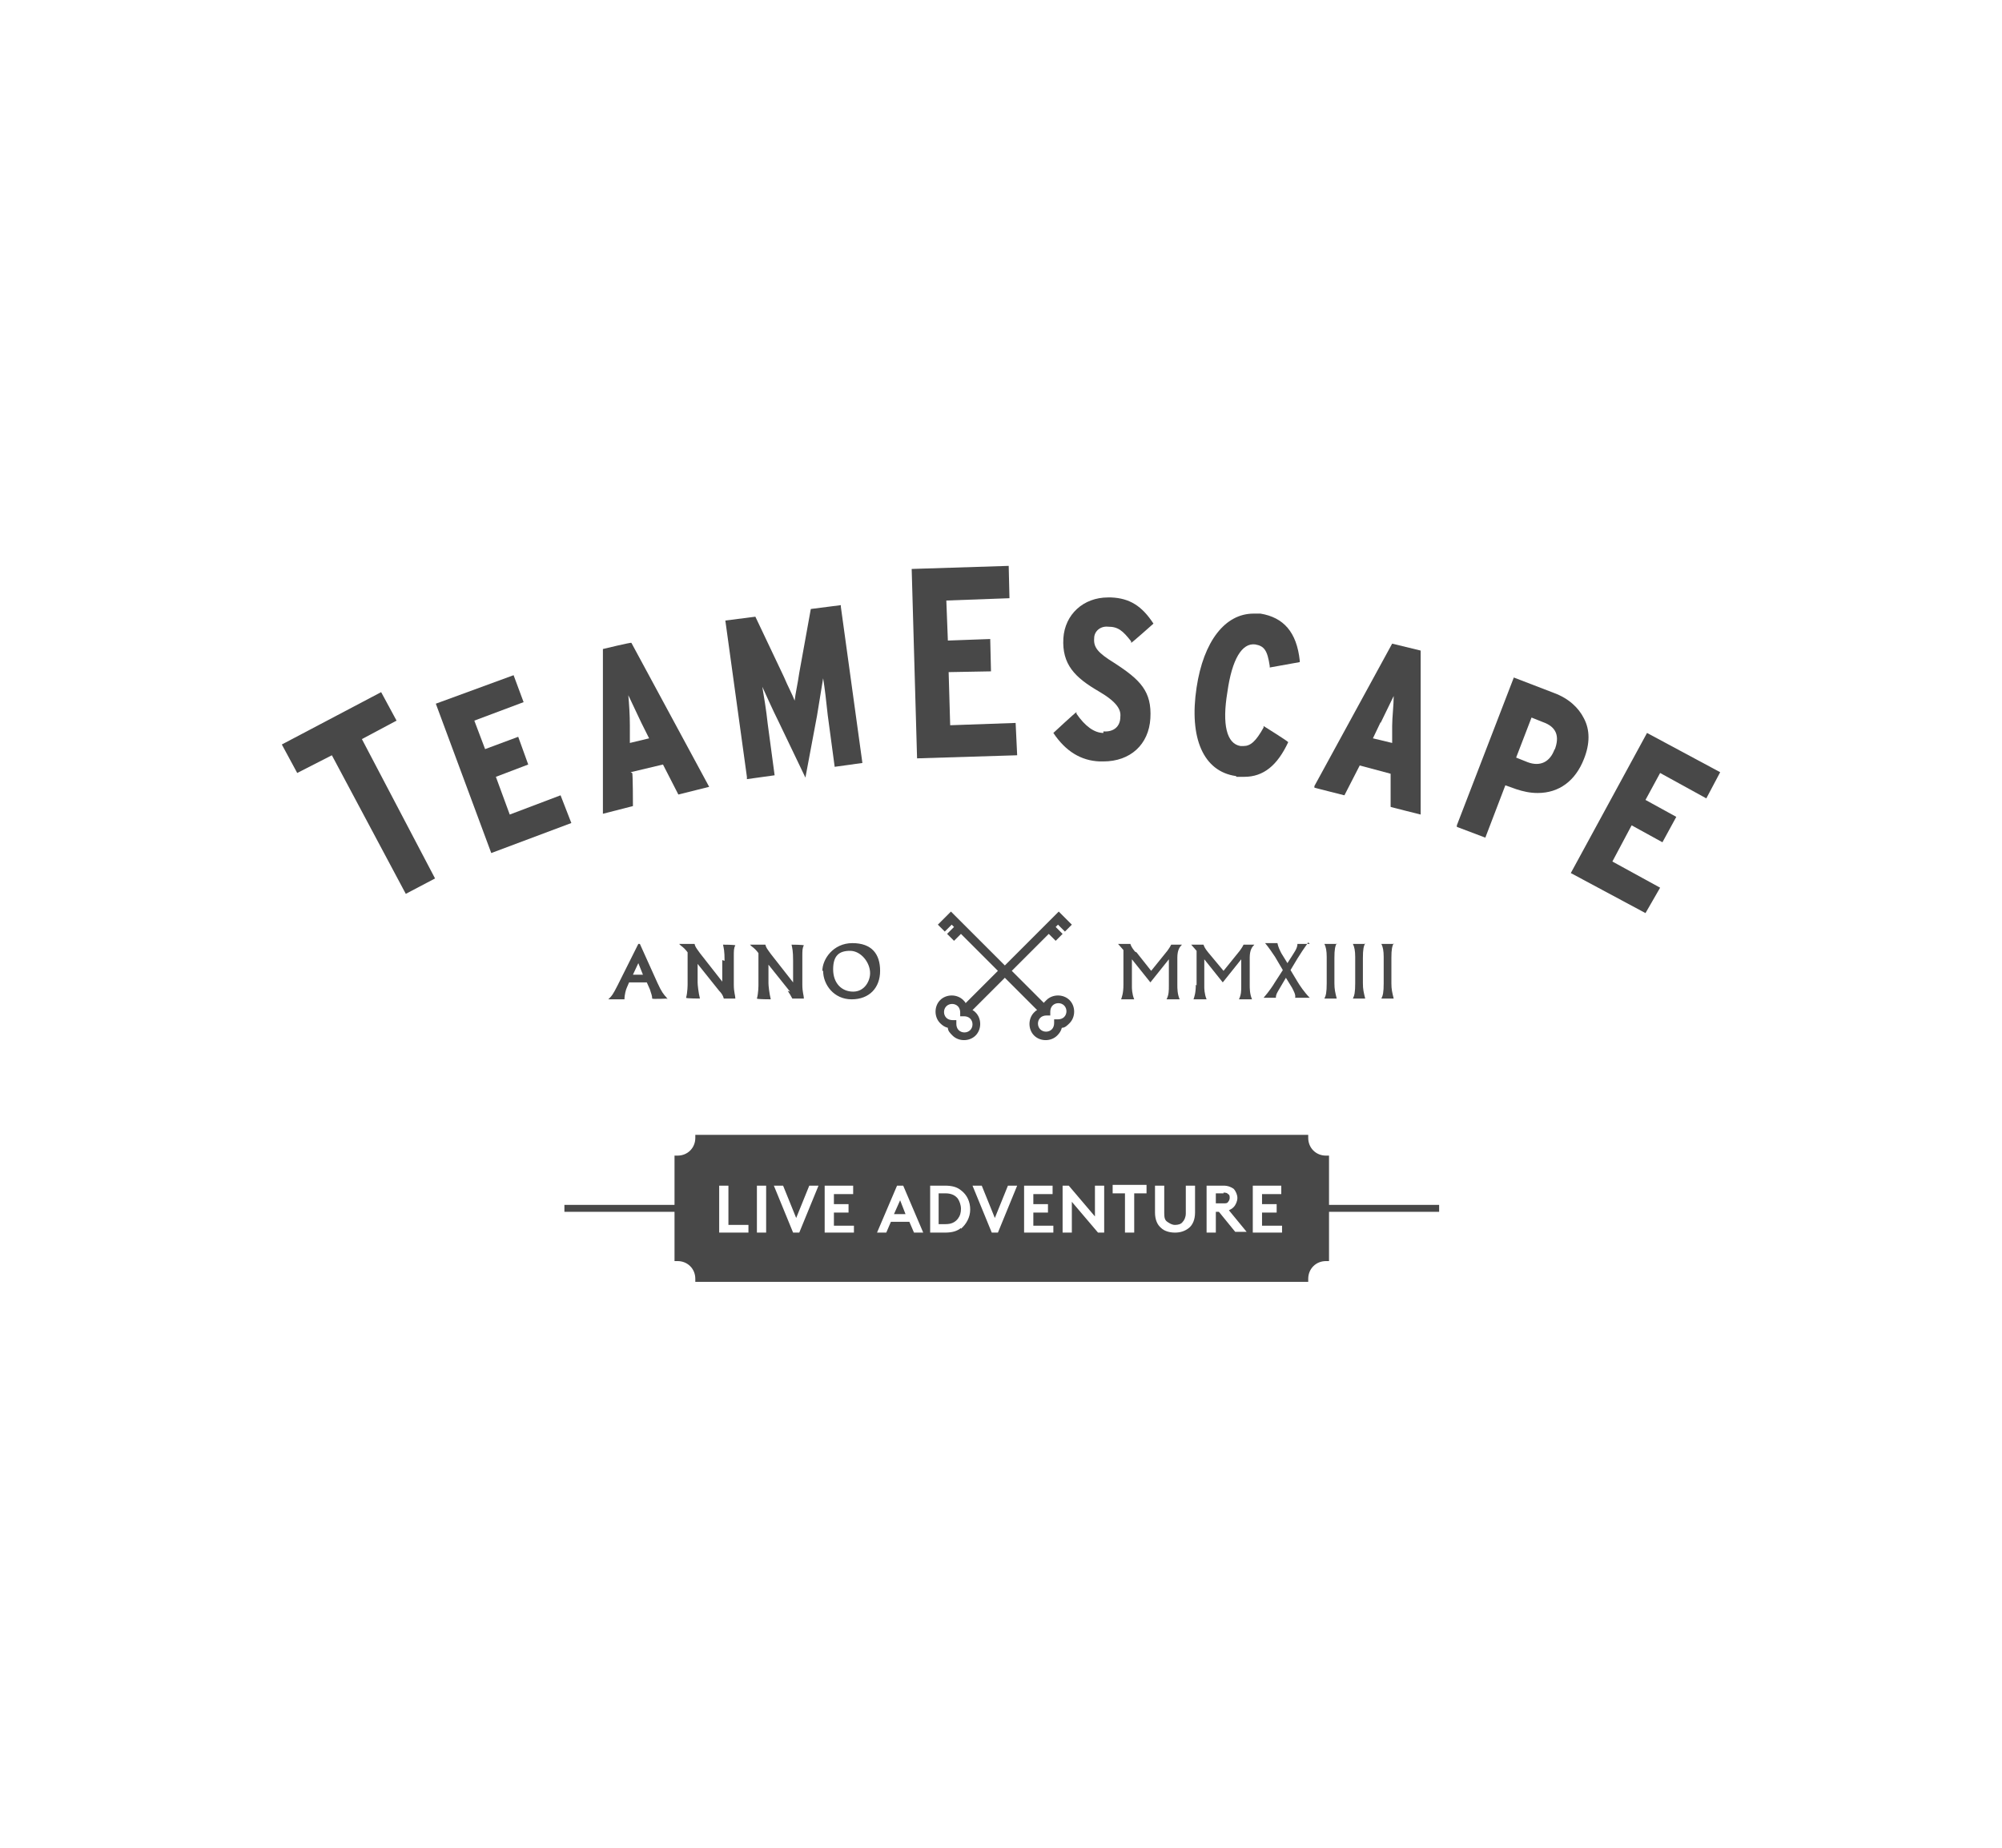 <?xml version="1.0" encoding="UTF-8"?>
<svg id="Ebene_1" data-name="Ebene 1" xmlns="http://www.w3.org/2000/svg" version="1.1" viewBox="0 0 260 240">
  <defs>
    <style>
      .cls-1 {
        opacity: 0;
      }

      .cls-2 {
        fill: #484848;
      }

      .cls-2, .cls-3 {
        stroke-width: 0px;
      }

      .cls-3 {
        fill: #fff;
      }
    </style>
  </defs>
  <g class="cls-1">
    <rect class="cls-3" y="0" width="260" height="240.4"/>
  </g>
  <g>
    <polygon class="cls-2" points="51.5 93.6 49.5 89.9 36.6 96.7 38.6 100.4 43.1 98.1 52.7 116.1 56.5 114.1 47 96 51.5 93.6"/>
    <polygon class="cls-2" points="72.8 103.3 66.2 105.8 64.4 100.9 68.6 99.3 67.3 95.7 63 97.3 61.6 93.6 68 91.2 66.7 87.7 56.6 91.4 63.8 110.8 74.2 106.9 72.8 103.3"/>
    <path class="cls-2" d="M81.9,100.3l4.2-1,2,3.9,4-1-10.1-18.7h0c0-.1-3.7.8-3.7.8v21.4c0,0,3.9-1,3.9-1,0,0,0-4.3-.1-4.3ZM81.8,94.2c0-1.3-.1-2.8-.2-3.9.5,1.1,1.2,2.5,1.7,3.6l1,2-2.5.6s0-2.3,0-2.3Z"/>
    <path class="cls-2" d="M97,101.2l3.6-.5-.9-6.7c-.2-1.9-.5-3.6-.7-4.8.6,1.3,1.3,2.9,2.1,4.5l3.5,7.3,1.5-8c.3-1.9.6-3.7.8-4.9.2,1.2.4,2.9.6,4.8l.9,6.7,3.6-.5-2.8-20.3v-.2s-3.9.5-3.9.5l-1.5,8.3c-.2,1.4-.5,2.7-.6,3.6-.3-.8-.9-1.9-1.4-3.1l-3.7-7.8-3.9.5,2.8,20.3v.2s0,0,0,0Z"/>
    <polygon class="cls-2" points="132.1 98.1 131.9 93.9 123.4 94.2 123.2 87.3 128.7 87.2 128.6 83 123.1 83.2 122.9 78 131.1 77.7 131 73.5 118.4 73.9 119.1 98.5 132.1 98.1"/>
    <path class="cls-2" d="M143.3,95.2c-1.2,0-2.4-.9-3.5-2.5v-.2c-.1,0-3,2.7-3,2.7h0c1.6,2.4,3.6,3.6,6,3.7.2,0,.3,0,.5,0,3.5,0,5.9-2.2,6.1-5.6.2-3.5-1.3-5-4.7-7.2-2.1-1.3-2.7-2-2.6-3.2,0-.9.8-1.6,1.8-1.5,1.3,0,1.9.5,3,1.9v.2c.1,0,2.9-2.5,2.9-2.5h0c-1.5-2.3-3.1-3.3-5.5-3.4-.1,0-.3,0-.4,0-3.2,0-5.6,2.2-5.8,5.3-.2,3.4,1.5,5.1,4.6,6.9,2.4,1.4,2.9,2.4,2.8,3.3,0,1.3-.9,2-2.2,1.9h0Z"/>
    <path class="cls-2" d="M160.6,100.9c.4,0,.7,0,1,0,2.5,0,4.3-1.5,5.7-4.5h0c0-.1-3.2-2.1-3.2-2.1v.2c-1,1.8-1.7,2.4-2.6,2.4s-.2,0-.4,0c-1.8-.3-2.4-2.8-1.7-7,.6-4.3,1.9-6.4,3.6-6.2,1.2.2,1.6.8,1.9,2.8v.2s3.9-.7,3.9-.7v-.2c-.4-3.7-2.1-5.6-5.1-6.1-.3,0-.6,0-.9,0-3.7,0-6.5,3.6-7.4,9.6-1,6.6.9,10.9,5.1,11.5h0Z"/>
    <path class="cls-2" d="M176.5,99.4l4.1,1.1v4.3c-.1,0,3.9,1,3.9,1v-21.2s0-.1,0-.1l-3.7-.9-10.1,18.5v.2c-.1,0,3.9,1,3.9,1l2-3.9h0ZM179.3,93.9c.6-1.2,1.2-2.5,1.7-3.5,0,1.2-.2,2.8-.2,3.9v2.2c0,0-2.5-.6-2.5-.6l1-2.1h0Z"/>
    <path class="cls-2" d="M205.7,98.6c.8-2,.8-3.8,0-5.3-.7-1.4-2-2.6-3.9-3.3l-5.2-2-7.4,19.2v.2c0,0,3.7,1.4,3.7,1.4l2.6-6.8,1.4.5c.9.3,1.8.5,2.8.5,2.8,0,4.9-1.6,6-4.4h0ZM201.9,97.3c-.6,1.7-1.9,2.3-3.5,1.7l-1.5-.6,2-5.2,1.5.6c1.7.6,2.2,1.8,1.5,3.6h0Z"/>
    <polygon class="cls-2" points="221.6 103.7 223.4 100.3 213.9 95.2 204 113.4 213.7 118.6 215.6 115.3 209.4 111.9 211.9 107.2 215.9 109.4 217.7 106.1 213.7 103.9 215.6 100.4 221.6 103.7"/>
    <path class="cls-2" d="M147.4,123.6c-.4-.5-.5-.7-.6-1h-1.6l.7.8v4.5c0,1.1-.2,1.6-.3,1.9h1.7c-.3-.7-.3-1.5-.3-1.6v-3.6l2.4,3,2.4-3v3.4c0,.7,0,1.2-.3,1.8h1.7c-.3-.7-.3-1.4-.3-1.9v-3.5c0-1,.3-1.4.6-1.7h-1.4c-.2.4-.3.5-.5.8l-2.1,2.6-1.9-2.4h0Z"/>
    <path class="cls-2" d="M155.3,127.9c0,1.1-.2,1.6-.3,1.9h1.7c-.3-.7-.3-1.5-.3-1.6v-3.6l2.4,3,2.4-3v3.4c0,.7,0,1.2-.3,1.8h1.7c-.3-.7-.3-1.4-.3-1.9v-3.5c0-1,.3-1.4.6-1.7h-1.4c-.2.4-.3.5-.5.8l-2.1,2.6-2-2.4c-.4-.5-.5-.7-.6-1h-1.6l.7.8v4.5h0Z"/>
    <path class="cls-2" d="M170.1,122.6h-1.6c0,.6-.5,1.2-.6,1.4l-.7,1.1-.8-1.3c-.2-.4-.4-.8-.5-1.3h-1.6c.5.6.9,1.2,1.3,1.8l1,1.7-1.1,1.7c-.1.2-.7,1.1-1.4,1.9h1.6c0-.2,0-.4.3-.9l1-1.7.8,1.3c.2.4.5.9.4,1.3h1.9c-.7-.7-1.3-1.6-1.6-2.1l-.9-1.5.9-1.5c.3-.5.9-1.4,1.4-2.1h0Z"/>
    <path class="cls-2" d="M173.6,122.6h-1.6c.2.4.3.9.3,1.7v3.4c0,1.2-.1,1.6-.3,2h1.6c-.2-.8-.3-1.2-.3-2v-3.3c0-1.1.1-1.5.3-1.9Z"/>
    <path class="cls-2" d="M177.3,122.6h-1.6c.2.4.3.9.3,1.7v3.4c0,1.2-.1,1.6-.3,2h1.6c-.2-.8-.3-1.2-.3-2v-3.3c0-1.1.1-1.5.3-1.9Z"/>
    <path class="cls-2" d="M181,122.6h-1.6c.2.4.3.9.3,1.7v3.4c0,1.2-.1,1.6-.3,2h1.6c-.2-.8-.3-1.2-.3-2v-3.3c0-1.1.1-1.5.3-1.9Z"/>
    <path class="cls-2" d="M86.6,129.8v-.2c-.4-.4-.7-.8-1.2-1.9l-2.3-5.1h0c0,0-.2,0-.2,0l-2.7,5.4c-.6,1.2-.8,1.4-1,1.6l-.2.2h2.1c0-.6.2-1.3.3-1.5l.3-.7h2.3l.4.9c.2.6.3.9.3,1.2h0c0,.1,2,0,2,0h0ZM82.2,126.6l.7-1.5.6,1.5h-1.3Z"/>
    <path class="cls-2" d="M93.8,124.7v2.8l-2.9-3.7c-.5-.7-.6-.8-.7-1.2h0c0,0-2,0-2,0l.2.2c.4.3.6.5.9.9v4.1c0,.1,0,1.1-.2,1.8h0c0,.1,1.8.1,1.8.1h0c-.2-.8-.3-1.8-.3-2.1v-2.4l2.8,3.5c.3.3.5.6.6,1h0c0,0,1.5,0,1.5,0h0c0-.4-.2-.8-.2-1.8v-3.7c0-.7,0-1.1.2-1.4h0c0-.1-1.6-.1-1.6-.1h0c.1.5.2.8.2,2.1h0Z"/>
    <path class="cls-2" d="M102.3,128.7c.2.3.4.6.6,1h0c0,0,1.5,0,1.5,0h0c0-.4-.2-.8-.2-1.8v-3.7c0-.7,0-1.1.2-1.4h0c0-.1-1.6-.1-1.6-.1h0c.1.5.2.8.2,2.1v2.8l-2.9-3.7c-.5-.7-.6-.8-.7-1.2h0c0,0-2,0-2,0l.2.2c.4.3.6.5.9.9v4.1c0,.1,0,1.1-.2,1.8h0c0,.1,1.8.1,1.8.1h0c-.2-.8-.3-1.8-.3-2.1v-2.4l2.8,3.5h0Z"/>
    <path class="cls-2" d="M106.9,126.1c0,1.8,1.4,3.7,3.7,3.7s3.7-1.5,3.7-3.7-1.1-3.6-3.6-3.6-3.9,2.1-3.9,3.6h0ZM113,126.4c0,1-.7,2.4-2.2,2.4s-2.6-1.1-2.6-2.9.8-2.4,2.2-2.4,2.6,1.5,2.6,2.9Z"/>
    <path class="cls-2" d="M134.3,134.5c.8.8,2.2.8,3,0,.3-.3.5-.6.6-1,.4,0,.7-.3,1-.6.8-.8.8-2.2,0-3s-2.2-.8-3,0-.2.2-.3.4l-4.2-4.2,4.8-4.8.9.9.9-.9-.9-.9.3-.3.9.9.9-.9-.9-.9-.4-.4-.4-.4-7,7-7-7-.4.4-.4.4-.9.9.9.9.9-.9.3.3-.9.9.9.9.9-.9,4.8,4.8-4.2,4.2c0-.1-.2-.3-.3-.4-.8-.8-2.2-.8-3,0-.8.8-.8,2.2,0,3,.3.3.6.5,1,.6,0,.4.3.7.6,1,.8.8,2.2.8,3,0s.8-2.2,0-3c-.1-.1-.2-.2-.4-.3l4.2-4.2,4.2,4.2c-.1,0-.3.2-.4.3-.8.8-.8,2.2,0,3h0ZM126,133.8c-.4.4-1.1.4-1.5,0-.2-.2-.3-.5-.3-.8v-.5h-.5c-.3,0-.6-.1-.8-.3-.4-.4-.4-1.1,0-1.5.4-.4,1.1-.4,1.5,0,.2.2.3.5.3.8v.5h.5c.3,0,.6.1.8.3.4.4.4,1.1,0,1.5h0ZM135.1,132.2c.2-.2.5-.3.8-.3h.5v-.5c0-.3.1-.6.3-.8.4-.4,1.1-.4,1.5,0,.4.4.4,1.1,0,1.5-.2.2-.5.3-.8.3h-.5v.5c0,.3-.1.6-.3.8-.4.4-1.1.4-1.5,0-.4-.4-.4-1.1,0-1.5h0Z"/>
    <path class="cls-2" d="M158.9,155h-1v1.3h1c.3,0,.5,0,.6-.2.1-.1.2-.3.2-.5s0-.4-.2-.5c-.1-.1-.2-.2-.6-.2h0Z"/>
    <path class="cls-2" d="M122.8,155h-.9v4h.9c.7,0,1.2-.2,1.6-.7.3-.4.4-.8.4-1.3s-.2-1-.4-1.3c-.3-.4-.8-.7-1.6-.7h0Z"/>
    <polygon class="cls-2" points="116.1 157.7 117.6 157.7 116.9 155.9 116.1 157.7"/>
    <path class="cls-2" d="M172.6,150.1h-.4c-1.3,0-2.3-1-2.3-2.3v-.4h-79.6v.4c0,1.3-1,2.3-2.3,2.3h-.4v6.4h-14.3v.9h14.3v6.4h.4c1.3,0,2.3,1,2.3,2.3v.4h79.6v-.4c0-1.3,1-2.3,2.3-2.3h.4v-6.4h14.3v-.9h-14.3v-6.4ZM97.2,160.1h-3.8v-6.1h1.2v5.1h2.6v1.1h0ZM99.5,160.1h-1.2v-6.1h1.2v6.1ZM103.8,160.1h-.8l-2.5-6.1h1.2l1.7,4.2,1.7-4.2h1.2s-2.5,6.1-2.5,6.1ZM110.9,160.1h-3.8v-6.1h3.7v1.1h-2.5v1.3h1.9v1.1h-1.9v1.7h2.6v1.1h0ZM118.7,160.1l-.6-1.4h-2.4l-.6,1.4h-1.2l2.6-6.1h.8l2.6,6.1h-1.2ZM124.8,159.5c-.5.4-1.1.6-2.1.6h-1.9v-6.1h1.9c1,0,1.6.2,2.1.6.8.6,1.2,1.5,1.2,2.5s-.5,1.9-1.2,2.5h0ZM129.6,160.1h-.8l-2.5-6.1h1.2l1.7,4.2,1.7-4.2h1.2l-2.5,6.1ZM136.8,160.1h-3.8v-6.1h3.7v1.1h-2.5v1.3h1.9v1.1h-1.9v1.7h2.6v1.1h0ZM143.4,160.1h-.8l-3.4-4v4h-1.2v-6.1h.8l3.4,4v-4h1.2v6.1ZM148.9,155h-1.6v5.1h-1.2v-5.1h-1.6v-1.1h4.4v1.1h0ZM155.2,157.5c0,.9-.3,1.6-.8,2-.5.4-1.1.6-1.8.6s-1.4-.2-1.8-.6c-.5-.4-.8-1.1-.8-2v-3.5h1.2v3.6c0,.6.1.9.4,1.1.3.2.6.4,1,.4s.8-.1,1-.4c.2-.2.4-.6.4-1.1v-3.6h1.2v3.5h0ZM160.5,160.1l-2.2-2.7h-.4v2.7h-1.2v-6.1h2.2c.6,0,1,.2,1.3.4.3.3.5.8.5,1.2s-.2.9-.5,1.2c-.2.2-.4.3-.6.4l2.3,2.8h-1.5ZM166.5,160.1h-3.8v-6.1h3.7v1.1h-2.5v1.3h1.9v1.1h-1.9v1.7h2.6v1.1h0Z"/>
  </g>
</svg>